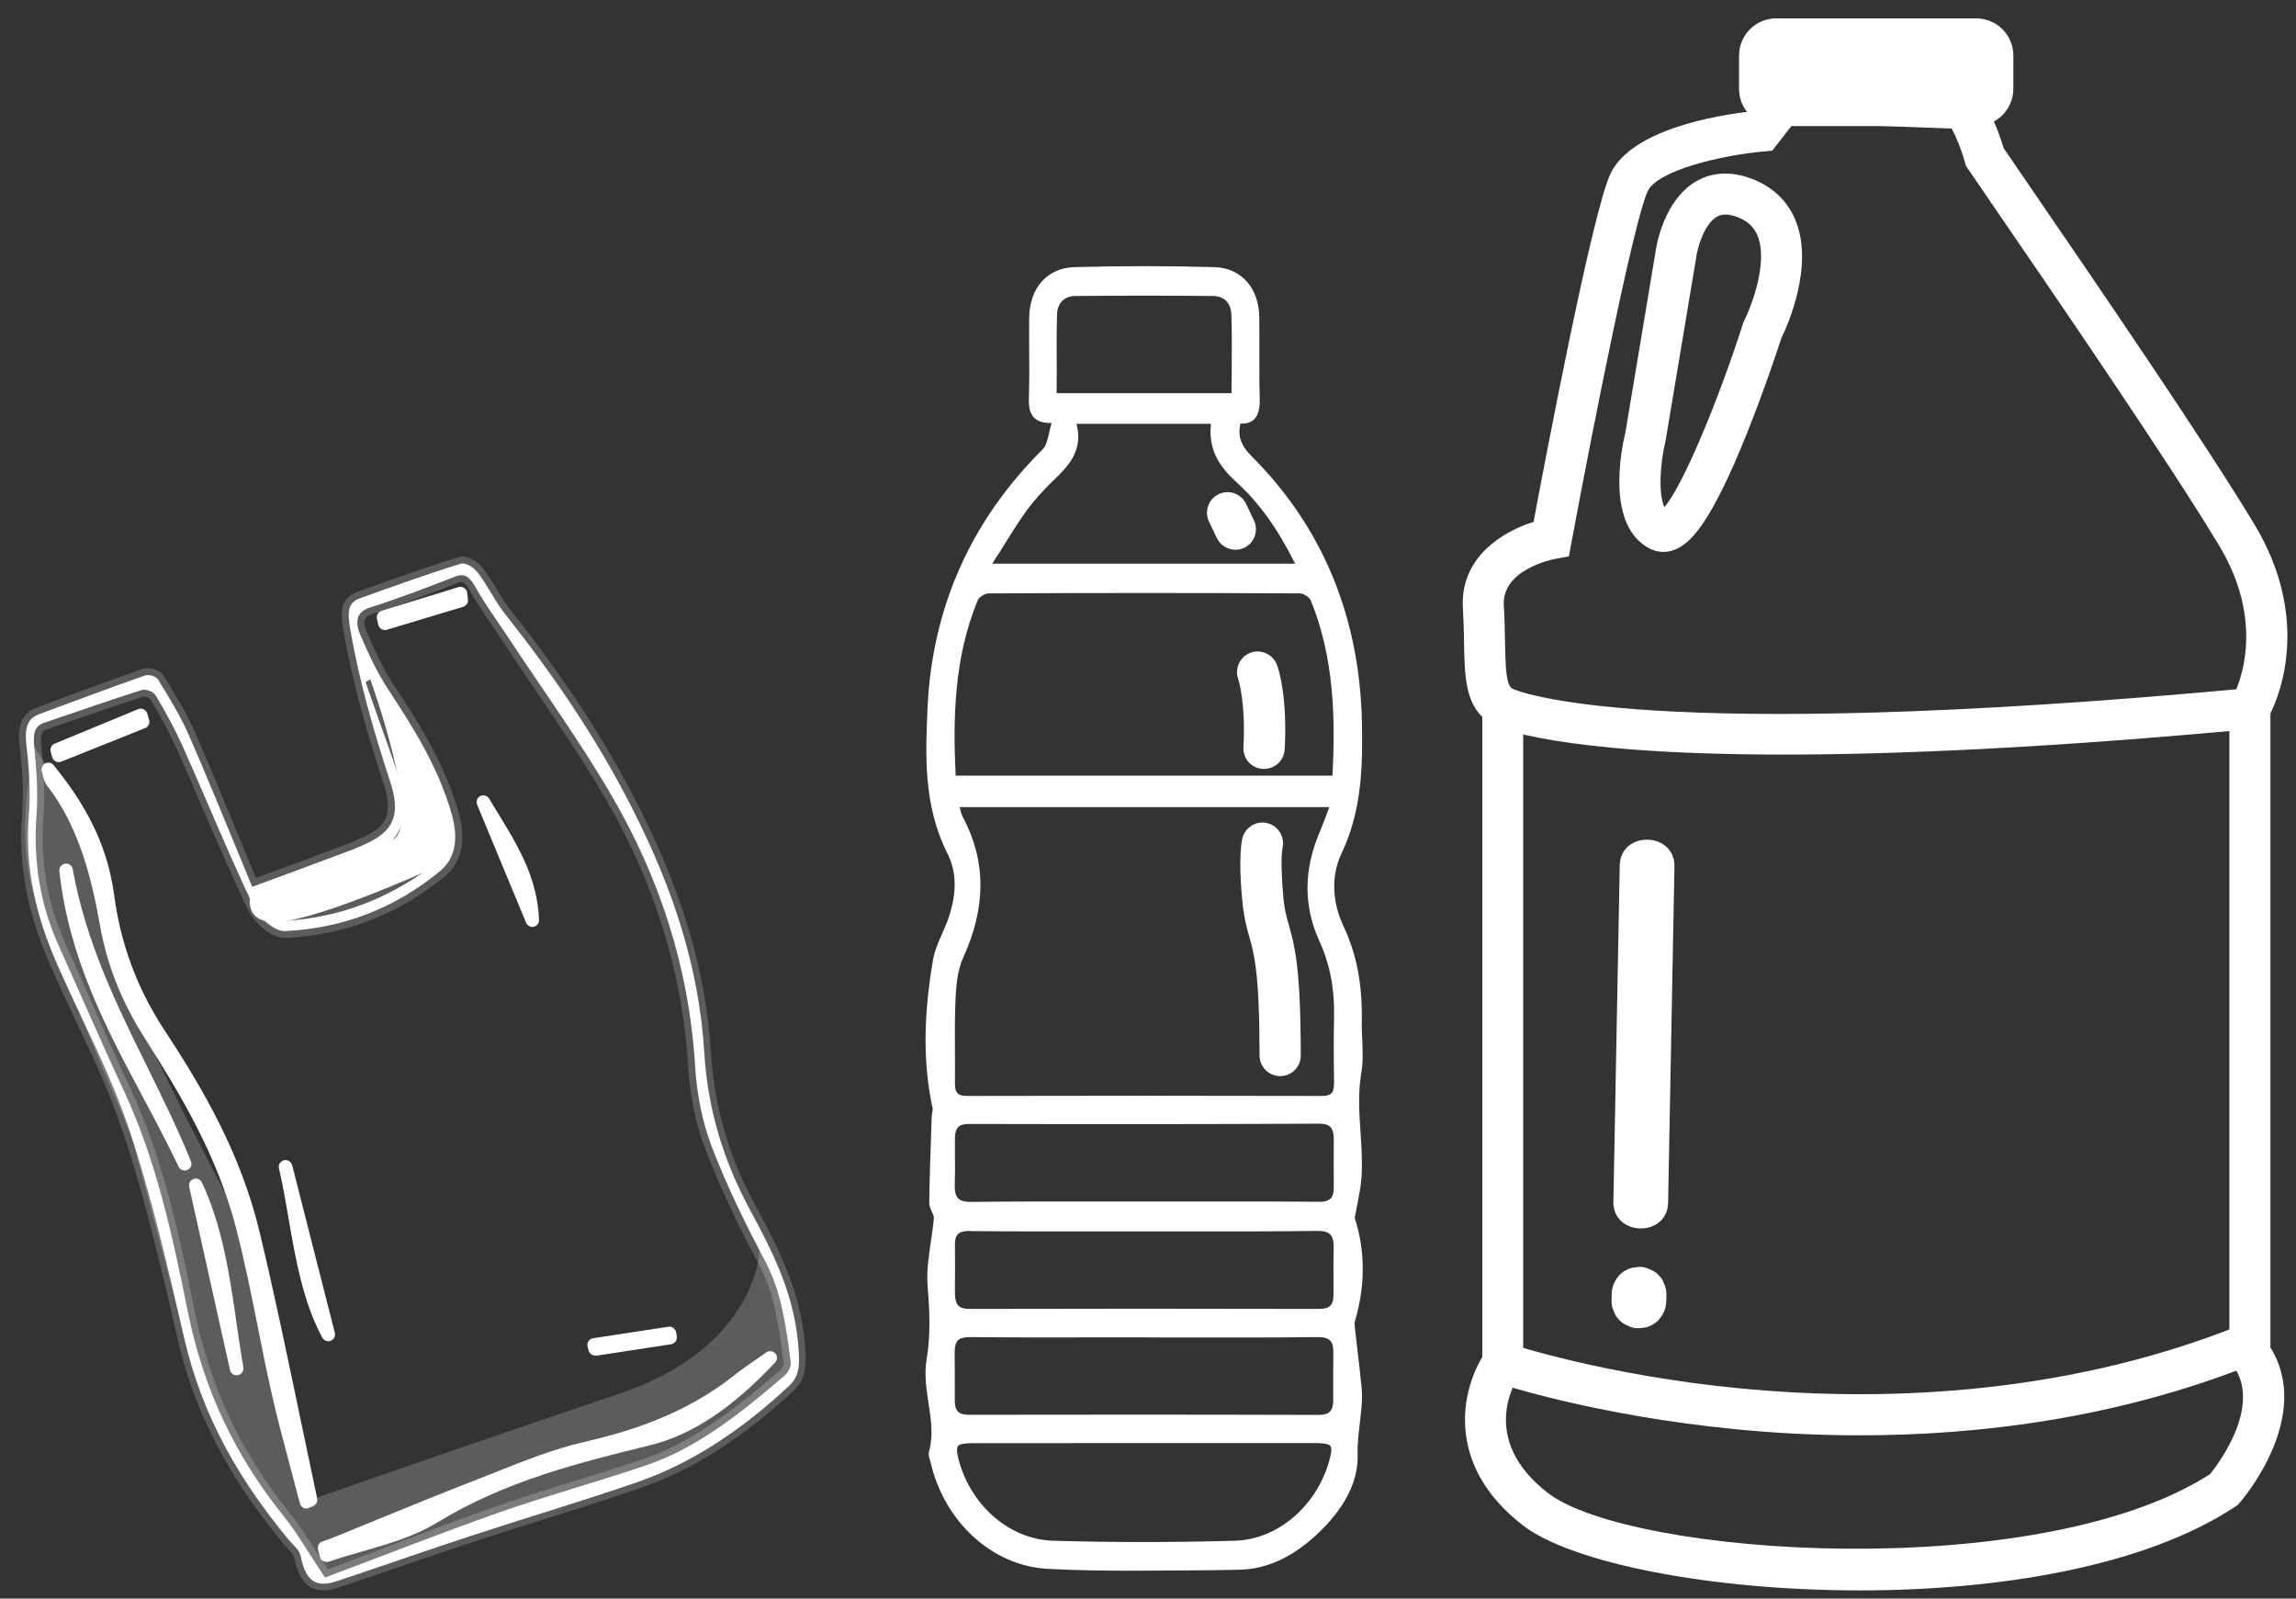 <?xml version="1.0" encoding="UTF-8"?>
<svg xmlns="http://www.w3.org/2000/svg" width="79" height="55" viewBox="0 0 79 55" fill="none">
  <rect x="0" y="0" width="79" height="55" fill="#333333" stroke="none"/>
  <g opacity="0.2">
    <g opacity="0.2">
      <g opacity="0.2">
        <g opacity="0.2">
          <g opacity="0.2">
            <path opacity="0.2" d="M36.697 9.704L35.931 10.584V13.979H42.513L42.834 10.747L42.285 9.704H36.697Z" fill="white"></path>
          </g>
        </g>
      </g>
    </g>
  </g>
  <path d="M36.361 14.409C35.604 14.502 35.511 14.176 35.525 13.687C35.55 12.773 35.525 11.854 35.535 10.94C35.545 10.006 36.079 9.354 36.968 9.329C38.569 9.284 40.175 9.284 41.781 9.329C42.641 9.354 43.175 10.001 43.189 10.9C43.204 11.814 43.175 12.733 43.199 13.648C43.214 14.142 43.155 14.522 42.562 14.433C42.414 15.011 42.557 15.392 42.962 15.797C45.428 18.263 46.644 21.317 46.718 24.874C46.747 26.401 46.703 27.894 46.026 29.322C45.63 30.147 45.705 31.096 46.1 31.931C46.584 32.959 46.737 34.036 46.718 35.162C46.708 35.745 46.797 36.348 46.698 36.912C46.49 38.117 46.792 39.303 46.708 40.499C46.678 40.899 46.579 41.295 46.51 41.69C46.495 41.779 46.461 41.878 46.485 41.957C46.851 43.098 46.826 44.24 46.495 45.381C46.475 45.45 46.461 45.524 46.471 45.599C46.55 46.305 46.639 47.007 46.713 47.714C46.792 48.484 46.554 49.225 46.579 50.016C46.619 51.078 45.967 51.998 45.186 52.714C44.454 53.386 43.6 53.851 42.616 53.865C40.437 53.9 38.253 53.954 36.074 53.846C34.147 53.752 32.59 52.225 32.145 50.248C32.126 50.154 32.076 50.046 32.101 49.962C32.392 48.889 31.839 47.852 32.017 46.785C32.16 45.944 32.121 45.109 32.052 44.255C31.987 43.484 32.205 42.693 32.264 41.907C32.279 41.734 32.101 41.552 32.106 41.374C32.121 40.39 32.16 39.407 32.19 38.424C32.195 38.315 32.244 38.201 32.22 38.102C31.849 36.408 31.943 34.708 32.234 33.018C32.309 32.588 32.546 32.193 32.699 31.777C33.01 30.947 33.109 30.078 32.709 29.287C31.918 27.721 31.968 26.05 32.042 24.375C32.2 20.877 33.539 17.952 35.965 15.545C36.188 15.338 36.202 14.893 36.361 14.409ZM32.842 27.622C32.911 27.859 32.926 28.017 33 28.151C33.845 29.732 33.746 31.293 33.015 32.894C32.813 33.334 32.763 33.873 32.738 34.372C32.694 35.325 32.729 36.279 32.719 37.238C32.714 37.648 32.847 37.841 33.272 37.836C37.339 37.826 41.401 37.826 45.467 37.836C45.892 37.836 46.026 37.643 46.021 37.233C46.011 36.472 46.006 35.711 46.021 34.955C46.041 34.026 45.887 33.151 45.497 32.296C44.953 31.105 44.998 29.885 45.512 28.679C45.65 28.353 45.769 28.017 45.922 27.627C41.514 27.622 37.215 27.622 32.842 27.622ZM32.753 26.821C37.196 26.821 41.564 26.821 45.971 26.821C46.085 24.677 46.031 22.591 45.22 20.605C45.156 20.447 44.904 20.279 44.736 20.279C41.158 20.259 37.581 20.259 34.003 20.279C33.835 20.279 33.578 20.442 33.514 20.595C32.699 22.582 32.645 24.672 32.753 26.821ZM39.365 49.522C37.388 49.522 35.417 49.522 33.44 49.522C32.793 49.522 32.689 49.68 32.877 50.337C33.327 51.899 34.68 53.105 36.232 53.149C38.317 53.208 40.407 53.208 42.488 53.149C44.015 53.105 45.364 51.933 45.828 50.397C46.05 49.675 45.947 49.522 45.23 49.522C43.278 49.522 41.322 49.522 39.365 49.522ZM39.32 41.482C41.336 41.482 43.348 41.472 45.364 41.492C45.823 41.497 46.016 41.309 46.011 40.845C46.006 40.301 46.006 39.753 46.011 39.209C46.011 38.755 45.828 38.542 45.369 38.542C41.361 38.552 37.349 38.552 33.341 38.542C32.906 38.542 32.729 38.75 32.724 39.175C32.719 39.703 32.738 40.227 32.719 40.751C32.699 41.3 32.911 41.502 33.45 41.492C35.407 41.463 37.364 41.482 39.32 41.482ZM39.365 42.224C37.368 42.224 35.372 42.233 33.381 42.219C32.931 42.214 32.719 42.382 32.724 42.856C32.733 43.4 32.724 43.948 32.724 44.492C32.724 44.936 32.887 45.169 33.356 45.164C37.364 45.154 41.376 45.154 45.383 45.164C45.813 45.164 46.006 44.971 46.011 44.541C46.016 44.012 45.996 43.489 46.016 42.965C46.036 42.421 45.843 42.204 45.294 42.209C43.318 42.238 41.341 42.224 39.365 42.224ZM39.38 45.88C37.383 45.88 35.387 45.895 33.391 45.87C32.901 45.865 32.709 46.063 32.719 46.552C32.729 47.096 32.719 47.644 32.724 48.188C32.724 48.613 32.901 48.815 33.341 48.81C37.354 48.801 41.361 48.801 45.373 48.81C45.843 48.81 46.016 48.598 46.016 48.148C46.016 47.62 46.006 47.096 46.021 46.567C46.031 46.048 45.828 45.855 45.314 45.861C43.333 45.895 41.356 45.88 39.38 45.88ZM36.855 14.443C37.265 15.585 36.459 16.084 35.866 16.711C35.58 17.013 35.303 17.339 35.066 17.685C34.675 18.258 34.315 18.861 33.9 19.523C37.596 19.523 41.144 19.523 44.771 19.523C44.207 18.347 43.54 17.314 42.641 16.499C42.048 15.96 41.687 15.397 41.801 14.562C41.806 14.532 41.766 14.498 41.732 14.443C40.17 14.443 38.589 14.443 36.855 14.443ZM36.222 13.662C38.357 13.662 40.412 13.662 42.503 13.662C42.503 12.689 42.522 11.755 42.493 10.826C42.478 10.352 42.181 10.06 41.732 10.055C40.151 10.036 38.564 10.04 36.983 10.055C36.529 10.06 36.237 10.357 36.227 10.826C36.207 11.755 36.222 12.689 36.222 13.662Z" fill="white"></path>
  <path d="M38.94 54.043C37.981 54.043 37.018 54.029 36.064 53.979C34.147 53.885 32.482 52.363 32.012 50.283C32.007 50.258 32.002 50.239 31.992 50.214C31.968 50.13 31.938 50.031 31.968 49.932C32.116 49.389 32.037 48.85 31.948 48.282C31.874 47.788 31.795 47.279 31.884 46.765C32.027 45.92 31.983 45.065 31.918 44.269C31.874 43.76 31.953 43.242 32.027 42.737C32.066 42.461 32.111 42.179 32.131 41.902C32.136 41.848 32.101 41.774 32.066 41.7C32.022 41.606 31.973 41.497 31.973 41.379C31.983 40.593 32.012 39.792 32.037 39.022L32.057 38.429C32.057 38.374 32.066 38.325 32.076 38.28C32.086 38.226 32.096 38.177 32.091 38.142C31.76 36.62 31.765 34.989 32.106 33.008C32.16 32.706 32.284 32.425 32.407 32.148C32.467 32.015 32.526 31.876 32.58 31.743C32.931 30.809 32.936 30.028 32.595 29.356C31.765 27.716 31.844 25.942 31.913 24.38C32.066 20.916 33.401 17.917 35.876 15.461C35.995 15.342 36.049 15.115 36.109 14.848C36.128 14.755 36.153 14.656 36.183 14.552C35.916 14.562 35.728 14.507 35.6 14.389C35.412 14.216 35.392 13.944 35.402 13.677C35.417 13.149 35.417 12.605 35.412 12.081C35.412 11.706 35.407 11.315 35.412 10.93C35.427 9.897 36.039 9.215 36.973 9.191C38.579 9.146 40.2 9.146 41.791 9.191C42.695 9.215 43.313 9.902 43.328 10.895C43.333 11.31 43.333 11.735 43.333 12.146C43.333 12.635 43.328 13.144 43.343 13.643C43.353 13.934 43.343 14.26 43.135 14.443C43.022 14.542 42.873 14.586 42.676 14.572C42.587 15.016 42.7 15.333 43.066 15.698C45.512 18.144 46.787 21.228 46.861 24.869C46.891 26.337 46.861 27.894 46.154 29.376C45.803 30.112 45.828 31.021 46.228 31.871C46.683 32.835 46.881 33.883 46.856 35.162C46.851 35.365 46.861 35.572 46.871 35.775C46.886 36.16 46.906 36.556 46.836 36.936C46.723 37.608 46.767 38.29 46.812 38.952C46.846 39.461 46.881 39.99 46.846 40.514C46.826 40.791 46.772 41.067 46.723 41.334C46.698 41.463 46.673 41.591 46.648 41.72C46.644 41.744 46.639 41.769 46.634 41.794C46.624 41.838 46.609 41.898 46.619 41.922C46.975 43.039 46.98 44.22 46.629 45.426C46.609 45.49 46.604 45.544 46.609 45.589C46.644 45.88 46.673 46.172 46.708 46.468C46.757 46.873 46.807 47.294 46.846 47.709C46.891 48.138 46.836 48.563 46.787 48.978C46.747 49.319 46.703 49.67 46.713 50.021C46.747 50.97 46.263 51.914 45.28 52.823C44.44 53.599 43.545 53.999 42.621 54.009C42.355 54.014 42.093 54.019 41.826 54.024C40.877 54.029 39.908 54.043 38.94 54.043ZM36.361 14.275C36.4 14.275 36.44 14.295 36.464 14.325C36.494 14.359 36.504 14.409 36.489 14.448C36.435 14.606 36.4 14.759 36.365 14.913C36.296 15.219 36.232 15.481 36.059 15.654C33.633 18.055 32.324 21 32.175 24.395C32.106 25.927 32.027 27.661 32.828 29.238C33.198 29.969 33.193 30.844 32.822 31.837C32.768 31.98 32.704 32.123 32.645 32.257C32.526 32.529 32.407 32.786 32.363 33.052C32.027 34.999 32.022 36.6 32.348 38.088C32.368 38.177 32.353 38.261 32.338 38.335C32.328 38.374 32.324 38.409 32.324 38.444L32.304 39.036C32.274 39.807 32.249 40.603 32.239 41.389C32.239 41.443 32.274 41.522 32.309 41.591C32.353 41.69 32.407 41.804 32.398 41.927C32.378 42.214 32.333 42.5 32.294 42.782C32.22 43.291 32.146 43.775 32.19 44.255C32.259 45.07 32.304 45.94 32.156 46.814C32.076 47.288 32.146 47.753 32.225 48.247C32.314 48.815 32.403 49.403 32.239 50.006C32.234 50.031 32.249 50.095 32.264 50.145C32.274 50.174 32.279 50.204 32.289 50.229C32.734 52.195 34.295 53.633 36.094 53.722C38.001 53.816 39.948 53.782 41.831 53.752C42.097 53.747 42.359 53.742 42.626 53.737C43.481 53.722 44.316 53.347 45.107 52.62C46.031 51.765 46.485 50.896 46.456 50.026C46.441 49.655 46.485 49.29 46.53 48.944C46.579 48.529 46.629 48.138 46.589 47.733C46.545 47.323 46.495 46.903 46.451 46.498C46.416 46.206 46.382 45.91 46.352 45.618C46.342 45.539 46.352 45.45 46.382 45.352C46.718 44.18 46.718 43.088 46.372 42.006C46.342 41.912 46.362 41.818 46.382 41.739C46.387 41.72 46.392 41.7 46.392 41.68C46.411 41.547 46.441 41.418 46.466 41.285C46.515 41.028 46.569 40.761 46.589 40.499C46.624 39.995 46.589 39.476 46.555 38.977C46.51 38.3 46.461 37.603 46.579 36.902C46.639 36.546 46.624 36.18 46.609 35.795C46.599 35.587 46.594 35.38 46.594 35.167C46.619 33.932 46.426 32.924 45.991 31.995C45.556 31.071 45.532 30.078 45.917 29.272C46.599 27.844 46.629 26.322 46.599 24.889C46.53 21.322 45.28 18.297 42.883 15.901C42.419 15.436 42.295 15.007 42.448 14.409C42.463 14.344 42.527 14.3 42.597 14.31C42.77 14.335 42.893 14.32 42.962 14.255C43.076 14.152 43.086 13.909 43.081 13.658C43.066 13.153 43.071 12.645 43.071 12.15C43.071 11.74 43.076 11.32 43.066 10.905C43.051 10.05 42.547 9.487 41.786 9.462C40.2 9.418 38.584 9.418 36.983 9.462C36.193 9.482 35.688 10.05 35.679 10.94C35.674 11.32 35.674 11.711 35.679 12.086C35.684 12.61 35.684 13.153 35.669 13.692C35.659 13.969 35.694 14.117 35.782 14.196C35.876 14.285 36.069 14.31 36.356 14.275C36.351 14.275 36.356 14.275 36.361 14.275ZM39.335 53.332C38.288 53.332 37.25 53.317 36.227 53.287C34.656 53.243 33.223 52.047 32.748 50.382C32.65 50.041 32.615 49.779 32.743 49.606C32.882 49.423 33.159 49.398 33.435 49.398C34.858 49.398 36.286 49.398 37.71 49.398H39.36H41.173C42.527 49.398 43.876 49.398 45.23 49.398C45.601 49.398 45.853 49.433 45.986 49.611C46.12 49.794 46.075 50.066 45.962 50.446C45.463 52.077 44.039 53.248 42.498 53.292C41.435 53.317 40.383 53.332 39.335 53.332ZM36.069 49.655C35.194 49.655 34.32 49.655 33.44 49.655C33.163 49.655 33.01 49.69 32.961 49.754C32.892 49.848 32.951 50.11 33.005 50.298C33.45 51.854 34.779 52.971 36.237 53.011C38.263 53.07 40.368 53.07 42.488 53.011C43.921 52.971 45.24 51.879 45.71 50.352C45.779 50.125 45.848 49.853 45.779 49.754C45.71 49.66 45.453 49.651 45.24 49.651C43.886 49.651 42.537 49.651 41.183 49.651H39.37H37.719C37.166 49.655 36.617 49.655 36.069 49.655ZM45.374 48.949H45.369C41.589 48.939 37.65 48.934 33.336 48.949H33.331C32.832 48.949 32.59 48.702 32.585 48.193C32.585 48 32.585 47.807 32.585 47.615C32.585 47.269 32.585 46.908 32.58 46.557C32.575 46.266 32.635 46.068 32.768 45.935C32.902 45.801 33.099 45.737 33.386 45.742C34.844 45.757 36.326 45.757 37.754 45.752C38.293 45.752 38.831 45.752 39.37 45.752C39.894 45.752 40.417 45.752 40.941 45.757C42.369 45.762 43.847 45.762 45.3 45.742C45.601 45.742 45.809 45.801 45.947 45.94C46.085 46.078 46.145 46.285 46.139 46.582C46.13 46.972 46.135 47.373 46.135 47.758C46.135 47.891 46.135 48.025 46.135 48.158C46.135 48.435 46.07 48.633 45.942 48.761C45.823 48.885 45.636 48.949 45.374 48.949ZM39.345 48.672C41.416 48.672 43.412 48.677 45.369 48.682C45.556 48.682 45.685 48.647 45.759 48.568C45.838 48.489 45.873 48.356 45.873 48.153C45.873 48.02 45.873 47.886 45.873 47.753C45.873 47.368 45.868 46.962 45.878 46.572C45.883 46.35 45.848 46.206 45.764 46.122C45.68 46.038 45.532 45.999 45.309 46.004C43.857 46.023 42.379 46.019 40.946 46.019C40.422 46.019 39.899 46.019 39.375 46.014C38.836 46.014 38.298 46.014 37.759 46.014C36.326 46.019 34.844 46.019 33.386 46.004C33.178 46.004 33.04 46.038 32.961 46.117C32.882 46.197 32.847 46.34 32.847 46.547C32.852 46.903 32.852 47.264 32.852 47.61C32.852 47.802 32.852 47.995 32.852 48.183C32.852 48.544 32.981 48.677 33.331 48.677H33.336C35.422 48.677 37.418 48.672 39.345 48.672ZM33.351 45.297C33.099 45.297 32.911 45.233 32.783 45.109C32.65 44.976 32.585 44.773 32.585 44.492V44.166C32.59 43.736 32.59 43.296 32.585 42.861C32.58 42.599 32.64 42.406 32.768 42.278C32.897 42.145 33.089 42.085 33.376 42.09C34.839 42.1 36.331 42.1 37.774 42.1C38.298 42.1 38.816 42.1 39.34 42.1C39.35 42.1 39.355 42.1 39.365 42.1C39.904 42.1 40.447 42.1 40.986 42.1C42.399 42.105 43.857 42.105 45.29 42.085C45.601 42.08 45.813 42.145 45.952 42.293C46.095 42.441 46.154 42.658 46.145 42.98C46.13 43.311 46.135 43.652 46.139 43.978C46.139 44.17 46.145 44.363 46.139 44.556C46.135 45.055 45.883 45.307 45.383 45.307C45.383 45.307 45.383 45.307 45.379 45.307C41.104 45.287 37.171 45.287 33.351 45.297ZM33.361 42.352C33.163 42.352 33.035 42.387 32.961 42.461C32.887 42.535 32.852 42.663 32.857 42.851C32.862 43.291 32.862 43.736 32.857 44.166V44.492C32.857 44.699 32.897 44.838 32.976 44.922C33.05 44.996 33.173 45.035 33.356 45.035C33.356 45.035 33.356 45.035 33.361 45.035C37.176 45.025 41.109 45.025 45.389 45.035C45.389 45.035 45.389 45.035 45.393 45.035C45.749 45.035 45.883 44.902 45.883 44.546C45.883 44.353 45.883 44.166 45.883 43.973C45.878 43.642 45.878 43.301 45.888 42.965C45.897 42.723 45.858 42.565 45.774 42.476C45.69 42.387 45.537 42.347 45.304 42.352C43.867 42.372 42.409 42.367 40.996 42.367C40.462 42.367 39.928 42.367 39.4 42.367C39.39 42.367 39.385 42.367 39.375 42.367C38.846 42.367 38.317 42.367 37.784 42.367C36.341 42.367 34.853 42.372 33.386 42.357C33.371 42.352 33.366 42.352 33.361 42.352ZM33.42 41.626C33.119 41.626 32.911 41.562 32.773 41.418C32.63 41.275 32.571 41.057 32.585 40.746C32.6 40.415 32.595 40.074 32.59 39.743C32.59 39.55 32.585 39.362 32.59 39.17C32.595 38.661 32.847 38.404 33.336 38.404C33.336 38.404 33.336 38.404 33.341 38.404C37.566 38.414 41.5 38.414 45.369 38.404H45.374C45.631 38.404 45.823 38.468 45.952 38.597C46.085 38.73 46.149 38.928 46.149 39.204V39.269C46.149 39.783 46.145 40.316 46.149 40.84C46.154 41.112 46.09 41.304 45.962 41.433C45.833 41.562 45.636 41.621 45.369 41.621C43.891 41.606 42.384 41.611 40.931 41.611C40.398 41.611 39.864 41.611 39.33 41.611C39.321 41.611 39.316 41.611 39.306 41.611C38.777 41.611 38.248 41.611 37.719 41.611C36.321 41.606 34.878 41.606 33.455 41.626C33.44 41.626 33.43 41.626 33.42 41.626ZM33.336 38.671C32.991 38.671 32.857 38.804 32.857 39.17C32.857 39.358 32.857 39.55 32.857 39.738C32.862 40.069 32.862 40.415 32.852 40.751C32.842 40.983 32.882 41.141 32.966 41.23C33.055 41.319 33.203 41.359 33.45 41.354C34.873 41.334 36.321 41.339 37.719 41.339C38.258 41.339 38.792 41.339 39.33 41.339C39.34 41.339 39.345 41.339 39.355 41.339C39.884 41.339 40.408 41.339 40.936 41.339C42.394 41.339 43.896 41.334 45.379 41.349C45.576 41.354 45.705 41.314 45.784 41.235C45.858 41.161 45.897 41.028 45.892 40.83C45.888 40.306 45.888 39.768 45.892 39.254V39.19C45.892 38.987 45.853 38.854 45.774 38.775C45.695 38.696 45.571 38.661 45.383 38.661C45.383 38.661 45.383 38.661 45.379 38.661C41.495 38.681 37.561 38.681 33.336 38.671ZM33.267 37.964C33.035 37.964 32.867 37.91 32.753 37.796C32.635 37.678 32.58 37.495 32.585 37.233C32.59 36.872 32.59 36.506 32.585 36.156C32.58 35.568 32.58 34.96 32.605 34.367C32.63 33.873 32.679 33.309 32.892 32.84C33.658 31.17 33.653 29.658 32.882 28.215C32.828 28.116 32.803 28.002 32.773 27.879C32.758 27.815 32.739 27.745 32.719 27.661C32.709 27.622 32.714 27.577 32.739 27.543C32.763 27.508 32.803 27.488 32.842 27.488H45.917C45.962 27.488 46.001 27.508 46.026 27.548C46.051 27.582 46.056 27.632 46.041 27.671C45.991 27.8 45.947 27.918 45.902 28.037C45.813 28.279 45.724 28.506 45.631 28.734C45.112 29.949 45.107 31.125 45.616 32.242C45.996 33.077 46.174 33.967 46.149 34.96C46.135 35.622 46.135 36.324 46.149 37.238C46.154 37.505 46.1 37.682 45.981 37.806C45.868 37.92 45.7 37.974 45.468 37.974C45.468 37.974 45.468 37.974 45.463 37.974C41.465 37.954 37.364 37.954 33.267 37.964ZM33.015 27.755C33.02 27.775 33.025 27.795 33.03 27.815C33.06 27.928 33.08 28.017 33.119 28.091C33.934 29.613 33.939 31.199 33.139 32.954C32.946 33.379 32.897 33.912 32.877 34.382C32.852 34.97 32.852 35.578 32.857 36.16C32.857 36.516 32.862 36.882 32.857 37.243C32.852 37.431 32.882 37.549 32.951 37.618C33.01 37.678 33.119 37.707 33.277 37.707C33.277 37.707 33.277 37.707 33.282 37.707C37.379 37.697 41.48 37.697 45.477 37.707C45.477 37.707 45.477 37.707 45.482 37.707C45.641 37.707 45.744 37.678 45.809 37.618C45.873 37.554 45.902 37.431 45.902 37.243C45.888 36.328 45.888 35.627 45.902 34.96C45.922 34.011 45.754 33.156 45.389 32.361C44.85 31.175 44.855 29.924 45.403 28.64C45.497 28.422 45.581 28.195 45.67 27.958C45.695 27.899 45.715 27.834 45.739 27.77H33.015V27.755ZM45.971 26.955H32.753C32.684 26.955 32.625 26.9 32.62 26.826C32.516 24.79 32.541 22.621 33.391 20.546C33.475 20.343 33.776 20.145 34.004 20.145C37.586 20.126 41.198 20.126 44.741 20.145C44.964 20.145 45.265 20.348 45.349 20.556C46.199 22.641 46.219 24.8 46.11 26.826C46.1 26.9 46.046 26.955 45.971 26.955ZM32.882 26.688H45.848C45.947 24.731 45.912 22.651 45.102 20.659C45.057 20.556 44.855 20.417 44.741 20.417C41.198 20.398 37.591 20.398 34.008 20.417C33.89 20.417 33.682 20.551 33.643 20.65C32.822 22.636 32.788 24.721 32.882 26.688ZM44.776 19.656H33.905C33.855 19.656 33.811 19.632 33.786 19.587C33.761 19.543 33.766 19.493 33.791 19.454C33.919 19.251 34.038 19.058 34.157 18.866C34.428 18.426 34.685 18.016 34.962 17.611C35.18 17.289 35.446 16.968 35.778 16.622C35.871 16.523 35.97 16.43 36.064 16.336C36.593 15.822 37.052 15.377 36.736 14.488C36.721 14.448 36.726 14.404 36.751 14.364C36.776 14.329 36.815 14.31 36.86 14.31H41.742C41.791 14.31 41.831 14.335 41.855 14.374C41.865 14.389 41.875 14.404 41.885 14.418C41.915 14.458 41.949 14.512 41.939 14.582C41.846 15.273 42.078 15.797 42.74 16.4C43.575 17.161 44.262 18.134 44.904 19.464C44.924 19.503 44.919 19.553 44.899 19.592C44.865 19.637 44.82 19.656 44.776 19.656ZM34.142 19.395H44.563C43.965 18.194 43.323 17.299 42.557 16.603C42.053 16.143 41.549 15.545 41.668 14.586C41.668 14.586 41.668 14.586 41.668 14.582H37.038C37.289 15.515 36.736 16.054 36.247 16.529C36.153 16.617 36.059 16.711 35.97 16.805C35.649 17.141 35.392 17.457 35.184 17.764C34.913 18.159 34.656 18.574 34.389 19.009C34.3 19.133 34.221 19.261 34.142 19.395ZM42.508 13.796H36.222C36.148 13.796 36.089 13.737 36.089 13.662C36.089 13.376 36.089 13.094 36.084 12.812C36.079 12.131 36.074 11.483 36.094 10.826C36.109 10.287 36.459 9.932 36.983 9.927C38.609 9.907 40.205 9.907 41.737 9.927C42.261 9.932 42.611 10.287 42.626 10.826C42.646 11.483 42.641 12.131 42.636 12.812C42.636 13.094 42.631 13.376 42.631 13.662C42.641 13.737 42.582 13.796 42.508 13.796ZM36.356 13.529H42.374C42.374 13.287 42.374 13.05 42.379 12.808C42.384 12.126 42.389 11.483 42.369 10.826C42.359 10.431 42.122 10.189 41.742 10.184C40.215 10.169 38.619 10.169 36.998 10.184C36.617 10.189 36.38 10.426 36.37 10.826C36.351 11.478 36.356 12.126 36.361 12.808C36.356 13.045 36.356 13.287 36.356 13.529Z" fill="white"></path>
  <path d="M44.049 37.025C43.659 37.025 43.338 36.709 43.338 36.314C43.338 33.468 43.15 32.81 42.987 32.237C42.888 31.886 42.784 31.521 42.73 30.819C42.715 30.651 42.611 29.519 42.74 28.872C42.819 28.487 43.189 28.239 43.575 28.314C43.96 28.393 44.207 28.763 44.133 29.149C44.064 29.495 44.104 30.275 44.143 30.686C44.143 30.691 44.143 30.695 44.143 30.7C44.183 31.259 44.257 31.516 44.351 31.842C44.538 32.509 44.756 33.26 44.756 36.309C44.761 36.704 44.444 37.025 44.049 37.025Z" fill="white"></path>
  <path d="M43.491 26.456C43.476 26.456 43.466 26.456 43.451 26.456C43.061 26.436 42.76 26.1 42.784 25.709C42.868 24.153 42.606 23.377 42.606 23.367C42.473 23.002 42.661 22.596 43.026 22.458C43.392 22.325 43.802 22.512 43.941 22.883C43.98 22.987 44.306 23.936 44.203 25.789C44.178 26.164 43.867 26.456 43.491 26.456Z" fill="white"></path>
  <path d="M42.513 18.915C42.251 18.915 41.994 18.767 41.87 18.515L41.599 17.947C41.431 17.596 41.579 17.171 41.93 17.003C42.28 16.835 42.705 16.983 42.873 17.334L43.145 17.902C43.313 18.253 43.165 18.678 42.814 18.846C42.72 18.895 42.617 18.915 42.513 18.915Z" fill="white"></path>
  <path d="M55.731 29.781C55.657 33.636 55.587 37.49 55.513 41.339C55.489 42.55 57.376 42.589 57.396 41.374C57.47 37.519 57.539 33.665 57.614 29.816C57.633 28.605 55.751 28.571 55.731 29.781Z" fill="white"></path>
  <path d="M57.332 44.778C57.332 44.704 57.337 44.625 57.337 44.551C57.342 44.423 57.317 44.299 57.263 44.185C57.228 44.067 57.164 43.968 57.075 43.879C56.991 43.785 56.892 43.721 56.774 43.676C56.665 43.617 56.541 43.587 56.413 43.587C56.329 43.597 56.245 43.607 56.161 43.617C56.003 43.657 55.859 43.736 55.741 43.849C55.568 44.032 55.459 44.255 55.454 44.511C55.454 44.586 55.449 44.665 55.449 44.739C55.444 44.867 55.469 44.991 55.523 45.105C55.558 45.223 55.622 45.322 55.711 45.411C55.795 45.505 55.894 45.569 56.013 45.613C56.121 45.673 56.245 45.702 56.373 45.702C56.457 45.693 56.541 45.683 56.625 45.673C56.783 45.633 56.927 45.554 57.045 45.441C57.218 45.258 57.327 45.03 57.332 44.778Z" fill="white"></path>
  <path d="M63.993 49.384C62.431 49.384 60.994 49.3 59.733 49.176C54.871 48.702 51.615 47.615 51.481 47.57L51.936 46.231C51.986 46.246 55.217 47.323 59.911 47.773C64.235 48.188 70.728 48.148 77.097 45.589L77.621 46.898C72.838 48.825 68.001 49.384 63.993 49.384ZM51.709 46.903L51.936 46.236L51.709 46.903Z" fill="white"></path>
  <path d="M63.983 54.72C58.849 54.72 54.061 53.776 52.386 52.472C49.742 50.416 50.271 47.901 51.002 46.691V24.667C50.414 24.094 50.394 23.199 50.374 22.107C50.37 21.752 50.36 21.346 50.335 20.907C50.236 19.192 51.684 18.293 52.766 17.956C53.186 15.723 54.777 7.352 55.405 5.993C56.121 4.442 59.106 3.963 60.237 3.834L61.053 2.787L67.812 3.034L68.01 3.231C68.494 3.715 68.826 4.709 68.939 5.094C69.181 5.445 69.478 5.885 69.824 6.389C71.934 9.467 75.862 15.199 77.577 18.055C79.484 21.233 78.471 23.842 78.12 24.548V46.359C79.603 48.751 77.162 51.587 77.058 51.711L76.994 51.78L76.915 51.835C73.772 53.915 68.732 54.72 63.983 54.72ZM61.725 4.224L60.979 5.183L60.672 5.213C59.264 5.336 57.026 5.855 56.69 6.586C56.225 7.59 54.871 14.359 54.071 18.663L53.982 19.142L53.502 19.231C53.428 19.246 51.669 19.592 51.743 20.832C51.773 21.302 51.778 21.717 51.783 22.087C51.803 23.036 51.822 23.58 52.054 23.708L52.41 23.911V47.126L52.282 47.308C52.133 47.526 50.873 49.512 53.25 51.36C56.067 53.549 70.14 54.518 76.045 50.718C76.356 50.328 77.829 48.361 76.84 46.987L76.707 46.804V24.183L76.806 24.015C76.855 23.926 78.11 21.692 76.361 18.782C74.666 15.96 70.758 10.253 68.657 7.189C68.277 6.636 67.956 6.161 67.704 5.796L67.64 5.697L67.61 5.583C67.501 5.193 67.313 4.709 67.15 4.422L61.725 4.224Z" fill="white"></path>
  <path d="M57.233 18.989C57.08 18.989 56.927 18.955 56.783 18.886C55.237 18.11 55.785 15.461 55.929 14.863L56.976 8.588C57.006 8.385 57.268 6.903 58.33 6.255C58.706 6.028 59.338 5.821 60.198 6.122C60.954 6.389 61.502 6.893 61.784 7.59C62.422 9.171 61.493 11.226 61.29 11.641C61.196 11.933 60.722 13.371 60.119 14.883C58.854 18.041 58.162 18.688 57.653 18.9C57.515 18.96 57.371 18.989 57.233 18.989ZM59.368 7.382C59.224 7.382 59.131 7.426 59.061 7.466C58.627 7.728 58.409 8.543 58.37 8.805V8.815L57.307 15.175C57.105 15.995 57.065 17.027 57.268 17.448C57.925 16.682 59.136 13.737 59.966 11.157L59.98 11.103L60.005 11.053C60.262 10.544 60.845 9.023 60.475 8.113C60.346 7.797 60.109 7.585 59.733 7.451C59.585 7.402 59.467 7.382 59.368 7.382Z" fill="white"></path>
  <path d="M68.109 3.631H60.999C60.747 3.631 60.539 3.424 60.539 3.172V1.798C60.539 1.546 60.747 1.339 60.999 1.339H68.109C68.361 1.339 68.569 1.546 68.569 1.798V3.172C68.569 3.429 68.361 3.631 68.109 3.631Z" fill="white"></path>
  <path d="M61.379 25.962C53.463 25.962 51.496 25.003 51.382 24.944L52.035 23.694L52.02 23.689C52.188 23.768 56.403 25.626 77.349 23.679L77.478 25.082C70.416 25.739 65.203 25.962 61.379 25.962Z" fill="white"></path>
  <path d="M67.995 4.338H61.117C60.41 4.338 59.837 3.765 59.837 3.058V1.912C59.837 1.205 60.41 0.632 61.117 0.632H67.995C68.702 0.632 69.275 1.205 69.275 1.912V3.058C69.27 3.765 68.697 4.338 67.995 4.338ZM61.245 2.925H67.862V2.045H61.245V2.925Z" fill="white"></path>
  <path opacity="0.2" d="M26.137 43.029C26.137 43.029 26.048 46.364 21.289 47.961C16.53 49.557 10.675 51.607 10.675 51.607L8.333 42.154C8.333 42.154 5.16 36.264 4.172 33.626C3.184 30.987 3.881 29.687 2.769 28.081C1.662 26.48 1.193 25.695 1.193 25.695C1.193 25.695 0.446 28.64 1.207 30.903C1.968 33.166 4.533 39.12 4.533 39.12L6.742 47.442C6.742 47.442 8.98 51.508 10.319 52.941L11.194 54.281L23.893 50.11L27.476 47.081C27.476 47.086 27.382 44.675 26.137 43.029Z" fill="white"></path>
  <path d="M8.679 30.508C8.679 30.508 8.106 31.975 9.875 31.684C11.644 31.392 15.449 29.628 15.449 29.628C15.449 29.628 16.338 27.222 12.741 23.382C12.741 23.382 14.53 28.284 13.521 28.892C12.514 29.5 8.679 30.508 8.679 30.508Z" fill="white"></path>
  <path d="M11.308 29.539C11.817 29.346 12.341 29.178 12.825 28.912C13.556 28.511 13.774 27.958 13.433 26.92C12.864 25.181 12.355 23.436 12.044 21.603C11.935 20.976 12.009 20.719 12.395 20.58C13.546 20.17 14.693 19.755 15.854 19.395C16.017 19.345 16.299 19.513 16.437 19.701C16.778 20.141 17.035 20.694 17.381 21.129C19.012 23.189 20.529 25.383 21.784 27.874C23.093 30.463 24.052 33.186 24.235 36.245C24.353 38.162 24.892 39.916 25.766 41.552C26.577 43.059 27.372 44.566 27.481 46.478C27.516 47.061 27.471 47.387 27.15 47.684C25.564 49.161 23.849 50.328 21.942 50.99C20.049 51.647 18.132 52.21 16.234 52.833C14.707 53.332 13.186 53.87 11.659 54.379C11.085 54.572 10.552 54.636 10.344 53.534C10.305 53.322 10.072 53.149 9.924 52.966C8.308 51.009 6.979 48.83 6.332 46.014C5.774 43.592 5.21 41.146 4.429 38.819C3.767 36.852 2.789 35.054 1.964 33.171C1.257 31.565 0.847 29.9 0.99 28.081C1.055 27.296 1.01 26.466 0.911 25.665C0.837 25.052 0.936 24.721 1.356 24.568C2.562 24.123 3.767 23.669 4.983 23.244C5.116 23.199 5.363 23.259 5.442 23.387C5.828 24.015 6.218 24.647 6.52 25.344C7.271 27.064 7.977 28.823 8.679 30.513C9.638 30.157 10.473 29.855 11.308 29.539ZM17.163 52.042C18.848 51.449 20.568 50.985 22.258 50.407C24.007 49.809 25.519 48.598 26.997 47.328C27.101 47.239 27.229 47.022 27.209 46.878C27.046 45.663 26.903 44.462 26.315 43.365C25.643 42.105 25.005 40.796 24.482 39.432C24.16 38.592 23.973 37.608 23.918 36.694C23.711 33.25 22.673 30.177 21.062 27.404C19.931 25.462 18.636 23.679 17.415 21.826C17.07 21.302 16.694 20.798 16.383 20.239C16.175 19.869 16.002 19.706 15.676 19.834C14.698 20.21 13.719 20.59 12.721 20.907C12.286 21.045 12.197 21.371 12.395 21.835C12.672 22.483 12.973 23.135 13.344 23.698C14.204 25.013 15.043 26.317 15.528 27.958C15.795 28.867 15.666 29.539 15.127 29.984C13.531 31.293 11.728 31.946 9.801 32.035C9.46 32.049 8.926 31.605 8.724 31.18C7.869 29.391 7.113 27.528 6.297 25.705C6.021 25.087 5.699 24.494 5.358 23.931C5.269 23.782 5.008 23.698 4.864 23.743C3.743 24.099 2.636 24.494 1.519 24.869C1.193 24.978 1.134 25.225 1.178 25.695C1.257 26.471 1.311 27.276 1.257 28.032C1.139 29.623 1.376 31.11 2.023 32.544C2.774 34.209 3.496 35.889 4.266 37.539C5.368 39.901 5.932 42.49 6.45 45.075C7.009 47.877 8.15 50.16 9.746 52.146C10.206 52.714 10.591 53.386 11.184 54.276C13.082 53.569 15.113 52.764 17.163 52.042ZM13.294 25.492C13.457 25.957 13.63 26.416 13.754 26.89C14.06 28.042 13.853 28.847 13.032 29.258C12.207 29.668 11.328 29.915 10.473 30.251C9.974 30.448 9.484 30.691 8.995 30.913C8.99 31.026 8.99 31.135 8.985 31.249C9.282 31.402 9.598 31.698 9.875 31.679C11.644 31.56 13.294 30.957 14.796 29.846C15.553 29.287 15.562 29.04 15.192 27.884C14.633 26.14 13.734 24.711 12.741 23.372C12.687 23.407 12.632 23.436 12.578 23.471C12.815 24.153 13.057 24.82 13.294 25.492Z" fill="white"></path>
  <path opacity="0.2" d="M11.125 54.72C10.972 54.72 10.823 54.691 10.685 54.607C10.403 54.444 10.221 54.103 10.122 53.574C10.107 53.49 9.998 53.376 9.899 53.273C9.85 53.218 9.796 53.164 9.746 53.109C7.839 50.792 6.683 48.553 6.109 46.063C5.591 43.805 5.003 41.245 4.212 38.893C3.772 37.584 3.174 36.319 2.596 35.093C2.314 34.495 2.023 33.878 1.751 33.26C0.941 31.412 0.624 29.756 0.758 28.057C0.812 27.36 0.788 26.564 0.679 25.685C0.615 25.151 0.634 24.578 1.272 24.341C1.603 24.217 1.939 24.094 2.27 23.97C3.13 23.654 4.019 23.323 4.899 23.017C5.126 22.937 5.492 23.026 5.635 23.259L5.655 23.288C6.035 23.906 6.426 24.543 6.727 25.24C7.266 26.471 7.785 27.73 8.289 28.951C8.461 29.371 8.634 29.791 8.807 30.206C9.025 30.127 9.232 30.048 9.44 29.974C10.058 29.747 10.641 29.534 11.219 29.312C11.328 29.272 11.441 29.228 11.55 29.188C11.955 29.04 12.341 28.897 12.706 28.699C13.26 28.398 13.536 28.007 13.205 26.984C12.701 25.438 12.143 23.595 11.807 21.638C11.718 21.114 11.683 20.58 12.311 20.358L12.696 20.22C13.704 19.859 14.747 19.488 15.78 19.167C16.081 19.073 16.452 19.335 16.62 19.553C16.793 19.775 16.941 20.027 17.089 20.269C17.242 20.526 17.39 20.768 17.559 20.981C19.446 23.367 20.855 25.522 21.986 27.765C23.508 30.779 24.294 33.468 24.462 36.225C24.575 38.053 25.064 39.758 25.969 41.433C26.769 42.925 27.599 44.467 27.713 46.458C27.748 47.081 27.693 47.486 27.308 47.847C25.554 49.483 23.824 50.58 22.016 51.202C20.864 51.602 19.688 51.973 18.547 52.329C17.811 52.561 17.05 52.798 16.303 53.045C15.434 53.332 14.549 53.633 13.694 53.925C13.052 54.147 12.385 54.374 11.728 54.592C11.535 54.666 11.328 54.72 11.125 54.72ZM4.963 23.97C4.953 23.97 4.948 23.97 4.943 23.97C4.202 24.202 3.456 24.459 2.729 24.711C2.354 24.84 1.978 24.968 1.603 25.097C1.479 25.141 1.371 25.176 1.42 25.675C1.494 26.391 1.558 27.232 1.499 28.057C1.381 29.643 1.628 31.081 2.245 32.455C2.527 33.072 2.804 33.705 3.075 34.317C3.53 35.35 4.004 36.413 4.484 37.445C5.586 39.812 6.154 42.387 6.683 45.035C7.206 47.659 8.269 49.937 9.929 52.008C10.24 52.393 10.517 52.828 10.843 53.327C10.982 53.539 11.125 53.762 11.278 53.999C11.782 53.806 12.301 53.608 12.82 53.411C14.203 52.882 15.636 52.334 17.079 51.825C17.979 51.508 18.898 51.222 19.787 50.95C20.573 50.708 21.383 50.456 22.174 50.189C23.898 49.596 25.425 48.366 26.838 47.155C26.903 47.101 26.977 46.962 26.972 46.913L26.952 46.779C26.794 45.608 26.651 44.502 26.102 43.479C25.312 42.001 24.729 40.741 24.259 39.516C23.948 38.7 23.74 37.702 23.681 36.709C23.488 33.502 22.535 30.409 20.859 27.523C20.079 26.184 19.209 24.899 18.364 23.654C17.988 23.101 17.598 22.527 17.223 21.954C17.119 21.796 17.005 21.633 16.901 21.475C16.659 21.119 16.402 20.748 16.185 20.353C15.972 19.973 15.888 20.002 15.765 20.052C14.801 20.422 13.808 20.808 12.8 21.129C12.677 21.168 12.597 21.223 12.563 21.297C12.518 21.396 12.538 21.549 12.622 21.747C12.869 22.325 13.171 22.992 13.551 23.57C14.352 24.79 15.256 26.174 15.765 27.894C16.061 28.897 15.898 29.663 15.286 30.167C13.694 31.471 11.856 32.178 9.82 32.272C9.361 32.291 8.753 31.768 8.526 31.283C7.982 30.147 7.468 28.956 6.974 27.81C6.688 27.152 6.396 26.471 6.1 25.803C5.848 25.245 5.546 24.672 5.171 24.054C5.136 24.01 5.022 23.97 4.963 23.97ZM17.242 52.264C17.237 52.264 17.232 52.269 17.227 52.269C17.628 52.141 18.023 52.017 18.418 51.894C19.347 51.602 20.301 51.301 21.245 50.985C20.805 51.123 20.37 51.261 19.94 51.39C19.046 51.667 18.132 51.948 17.242 52.264ZM9.222 31.12C9.282 31.155 9.341 31.194 9.4 31.234C9.563 31.343 9.751 31.461 9.865 31.451C11.604 31.333 13.215 30.73 14.663 29.668C15.305 29.193 15.33 29.065 14.974 27.968C14.51 26.52 13.798 25.299 13.126 24.316C13.255 24.682 13.388 25.052 13.517 25.418C13.551 25.512 13.581 25.606 13.615 25.7C13.744 26.065 13.877 26.446 13.981 26.831C14.327 28.131 14.04 29.015 13.136 29.465C12.597 29.737 12.029 29.934 11.486 30.127C11.179 30.236 10.868 30.345 10.562 30.468C10.226 30.602 9.88 30.765 9.554 30.918C9.445 30.967 9.336 31.017 9.227 31.071L9.222 31.12ZM8.768 30.725C8.778 30.745 8.788 30.77 8.797 30.789C8.822 30.755 8.857 30.725 8.896 30.705C9 30.661 9.099 30.611 9.203 30.567C9.059 30.616 8.916 30.671 8.768 30.725ZM18.265 22.671C18.428 22.913 18.591 23.155 18.754 23.392C19.357 24.276 19.97 25.186 20.558 26.12C19.891 24.983 19.14 23.847 18.265 22.671ZM4.958 23.501C5.067 23.501 5.18 23.53 5.284 23.58C5.274 23.565 5.269 23.555 5.259 23.54L5.24 23.511C5.215 23.481 5.096 23.451 5.052 23.466C5.012 23.481 4.973 23.496 4.933 23.506C4.943 23.501 4.953 23.501 4.958 23.501ZM12.459 22.537C12.504 22.759 12.553 22.977 12.607 23.189L12.627 23.18C12.671 23.155 12.716 23.145 12.765 23.15C12.652 22.947 12.553 22.74 12.459 22.537Z" fill="white"></path>
  <path d="M10.67 51.612C10.018 48.553 9.42 45.48 8.694 42.446C8.066 39.837 6.811 37.643 5.447 35.568C4.528 34.174 3.92 32.593 3.693 30.849C3.456 29.035 2.65 27.716 1.657 26.48C1.702 26.619 1.721 26.797 1.796 26.89C2.873 28.269 3.342 29.989 3.663 31.807C3.915 33.22 4.454 34.475 5.175 35.612C6.45 37.618 7.681 39.684 8.328 42.154C8.822 44.042 9.138 45.999 9.573 47.911C9.86 49.176 10.216 50.416 10.542 51.672C10.586 51.652 10.631 51.632 10.67 51.612Z" fill="white"></path>
  <path d="M10.542 51.904C10.507 51.904 10.473 51.894 10.443 51.879C10.379 51.849 10.334 51.795 10.319 51.726C10.22 51.34 10.117 50.955 10.013 50.57C9.786 49.72 9.549 48.84 9.351 47.961C9.178 47.2 9.02 46.419 8.872 45.663C8.644 44.521 8.407 43.345 8.111 42.209C7.463 39.743 6.213 37.658 4.988 35.731C4.187 34.475 3.683 33.206 3.441 31.842C3.159 30.251 2.72 28.437 1.618 27.029C1.534 26.925 1.504 26.787 1.474 26.668C1.464 26.624 1.455 26.579 1.44 26.545C1.405 26.436 1.455 26.322 1.553 26.268C1.652 26.214 1.776 26.238 1.845 26.327C2.729 27.424 3.668 28.818 3.93 30.809C4.148 32.474 4.726 34.026 5.65 35.429C6.964 37.431 8.274 39.654 8.931 42.382C9.44 44.502 9.889 46.676 10.329 48.776C10.517 49.685 10.715 50.629 10.912 51.553C10.937 51.662 10.883 51.77 10.779 51.815L10.646 51.874C10.606 51.894 10.571 51.904 10.542 51.904Z" fill="white"></path>
  <path d="M26.488 46.72C26.127 46.977 25.756 47.214 25.411 47.491C23.81 48.766 22.026 49.403 20.153 49.838C18.839 50.145 17.574 50.708 16.299 51.202C14.717 51.815 13.146 52.472 11.57 53.109C11.436 53.164 11.298 53.208 11.16 53.258C11.179 53.342 11.204 53.426 11.224 53.51C12.464 53.08 13.789 52.867 14.925 52.175C17.247 50.757 19.743 50.13 22.263 49.512C23.874 49.112 25.243 48.04 26.488 46.72Z" fill="white"></path>
  <path d="M11.229 53.742C11.189 53.742 11.155 53.732 11.12 53.712C11.061 53.683 11.021 53.628 11.007 53.564L10.942 53.312C10.913 53.193 10.977 53.075 11.091 53.035C11.135 53.02 11.18 53.006 11.224 52.991C11.318 52.956 11.407 52.927 11.491 52.892C11.985 52.689 12.484 52.487 12.978 52.284C14.04 51.849 15.137 51.4 16.22 50.98C16.486 50.876 16.758 50.767 17.025 50.663C18.023 50.263 19.056 49.853 20.108 49.611C21.606 49.265 23.543 48.687 25.272 47.313C25.519 47.115 25.771 46.943 26.023 46.77C26.137 46.691 26.251 46.611 26.364 46.532C26.463 46.463 26.596 46.478 26.676 46.567C26.755 46.656 26.75 46.794 26.671 46.878C25.173 48.469 23.795 49.379 22.337 49.734C19.901 50.332 17.386 50.955 15.063 52.373C14.253 52.867 13.354 53.124 12.479 53.376C12.094 53.485 11.693 53.599 11.318 53.732C11.278 53.737 11.254 53.742 11.229 53.742ZM14.342 52.225C14.065 52.339 13.789 52.452 13.512 52.566C13.798 52.467 14.075 52.358 14.342 52.225Z" fill="white"></path>
  <path d="M6.356 40.039C4.988 36.679 2.957 33.739 2.275 29.944C2.705 33.897 4.815 36.788 6.356 40.039Z" fill="white"></path>
  <path d="M6.356 40.272C6.268 40.272 6.184 40.222 6.144 40.138C5.754 39.318 5.324 38.508 4.904 37.722C3.658 35.385 2.369 32.968 2.043 29.974C2.028 29.85 2.117 29.737 2.24 29.717C2.364 29.697 2.482 29.781 2.502 29.905C2.952 32.42 4.029 34.604 5.072 36.719C5.586 37.761 6.119 38.844 6.569 39.951C6.618 40.069 6.564 40.203 6.445 40.252C6.421 40.267 6.386 40.272 6.356 40.272Z" fill="white"></path>
  <path d="M6.737 40.786C7.206 42.886 7.671 44.986 8.14 47.086C7.774 44.946 7.651 42.742 6.737 40.786Z" fill="white"></path>
  <path d="M8.14 47.318C8.032 47.318 7.938 47.244 7.913 47.135L6.51 40.835C6.485 40.717 6.549 40.603 6.663 40.563C6.776 40.524 6.9 40.578 6.949 40.687C7.666 42.224 7.908 43.923 8.145 45.564C8.214 46.053 8.289 46.557 8.373 47.046C8.392 47.17 8.313 47.288 8.19 47.313C8.17 47.313 8.155 47.318 8.14 47.318Z" fill="white"></path>
  <path d="M11.298 45.915C10.818 44.032 10.324 42.09 9.83 40.148C10.28 42.105 10.374 44.2 11.298 45.915Z" fill="white"></path>
  <path d="M11.298 46.147C11.214 46.147 11.135 46.103 11.09 46.023C10.423 44.783 10.176 43.345 9.934 41.952C9.835 41.374 9.731 40.771 9.598 40.198C9.568 40.074 9.647 39.95 9.771 39.921C9.895 39.891 10.018 39.965 10.053 40.089L11.52 45.855C11.55 45.969 11.491 46.088 11.377 46.132C11.357 46.142 11.328 46.147 11.298 46.147Z" fill="white"></path>
  <path d="M16.634 27.597C17.237 29.05 17.776 30.359 18.319 31.659C18.26 30.083 17.44 28.936 16.634 27.597Z" fill="white"></path>
  <path d="M18.319 31.891C18.226 31.891 18.142 31.837 18.102 31.748L16.417 27.686C16.372 27.572 16.417 27.444 16.526 27.39C16.634 27.335 16.768 27.375 16.832 27.479C16.926 27.642 17.025 27.8 17.119 27.953C17.825 29.109 18.492 30.201 18.547 31.649C18.552 31.763 18.473 31.862 18.364 31.886C18.354 31.891 18.334 31.891 18.319 31.891Z" fill="white"></path>
  <path d="M2.023 25.986C2.982 25.601 3.945 25.22 4.904 24.835C4.884 24.761 4.859 24.687 4.84 24.613C3.881 25.008 2.927 25.403 1.969 25.798C1.989 25.863 2.003 25.927 2.023 25.986Z" fill="white"></path>
  <path d="M2.023 26.223C1.988 26.223 1.954 26.213 1.919 26.199C1.86 26.169 1.815 26.115 1.796 26.055L1.746 25.868C1.712 25.754 1.771 25.63 1.88 25.586L4.751 24.4C4.81 24.375 4.879 24.375 4.943 24.405C5.003 24.435 5.047 24.489 5.067 24.548L5.131 24.771C5.166 24.884 5.106 25.008 4.993 25.052L2.112 26.204C2.082 26.218 2.053 26.223 2.023 26.223Z" fill="white"></path>
  <path d="M15.844 20.417C14.959 20.689 14.08 20.961 13.195 21.233C13.21 21.302 13.225 21.376 13.245 21.445C14.119 21.178 14.994 20.911 15.869 20.645C15.859 20.57 15.849 20.496 15.844 20.417Z" fill="white"></path>
  <path d="M13.245 21.677C13.205 21.677 13.165 21.668 13.126 21.648C13.072 21.613 13.032 21.559 13.017 21.5L12.968 21.287C12.943 21.168 13.012 21.05 13.126 21.015L15.775 20.2C15.839 20.18 15.913 20.19 15.972 20.23C16.032 20.269 16.066 20.328 16.076 20.398L16.101 20.625C16.116 20.738 16.046 20.842 15.938 20.877L13.309 21.668C13.289 21.677 13.264 21.677 13.245 21.677Z" fill="white"></path>
  <path d="M20.479 46.409C20.919 46.34 21.363 46.276 21.803 46.206C22.223 46.142 22.638 46.078 23.058 46.014C23.053 45.969 23.043 45.925 23.038 45.88C22.174 46.014 21.309 46.147 20.449 46.276C20.459 46.32 20.469 46.364 20.479 46.409Z" fill="white"></path>
  <path d="M20.479 46.641C20.375 46.641 20.281 46.567 20.252 46.463L20.217 46.33C20.202 46.266 20.212 46.201 20.252 46.142C20.286 46.088 20.346 46.053 20.41 46.043L22.999 45.648C23.058 45.638 23.122 45.653 23.172 45.693C23.221 45.727 23.256 45.786 23.266 45.846L23.286 45.984C23.305 46.112 23.216 46.231 23.088 46.251L20.509 46.646C20.504 46.641 20.494 46.641 20.479 46.641Z" fill="white"></path>
</svg>
